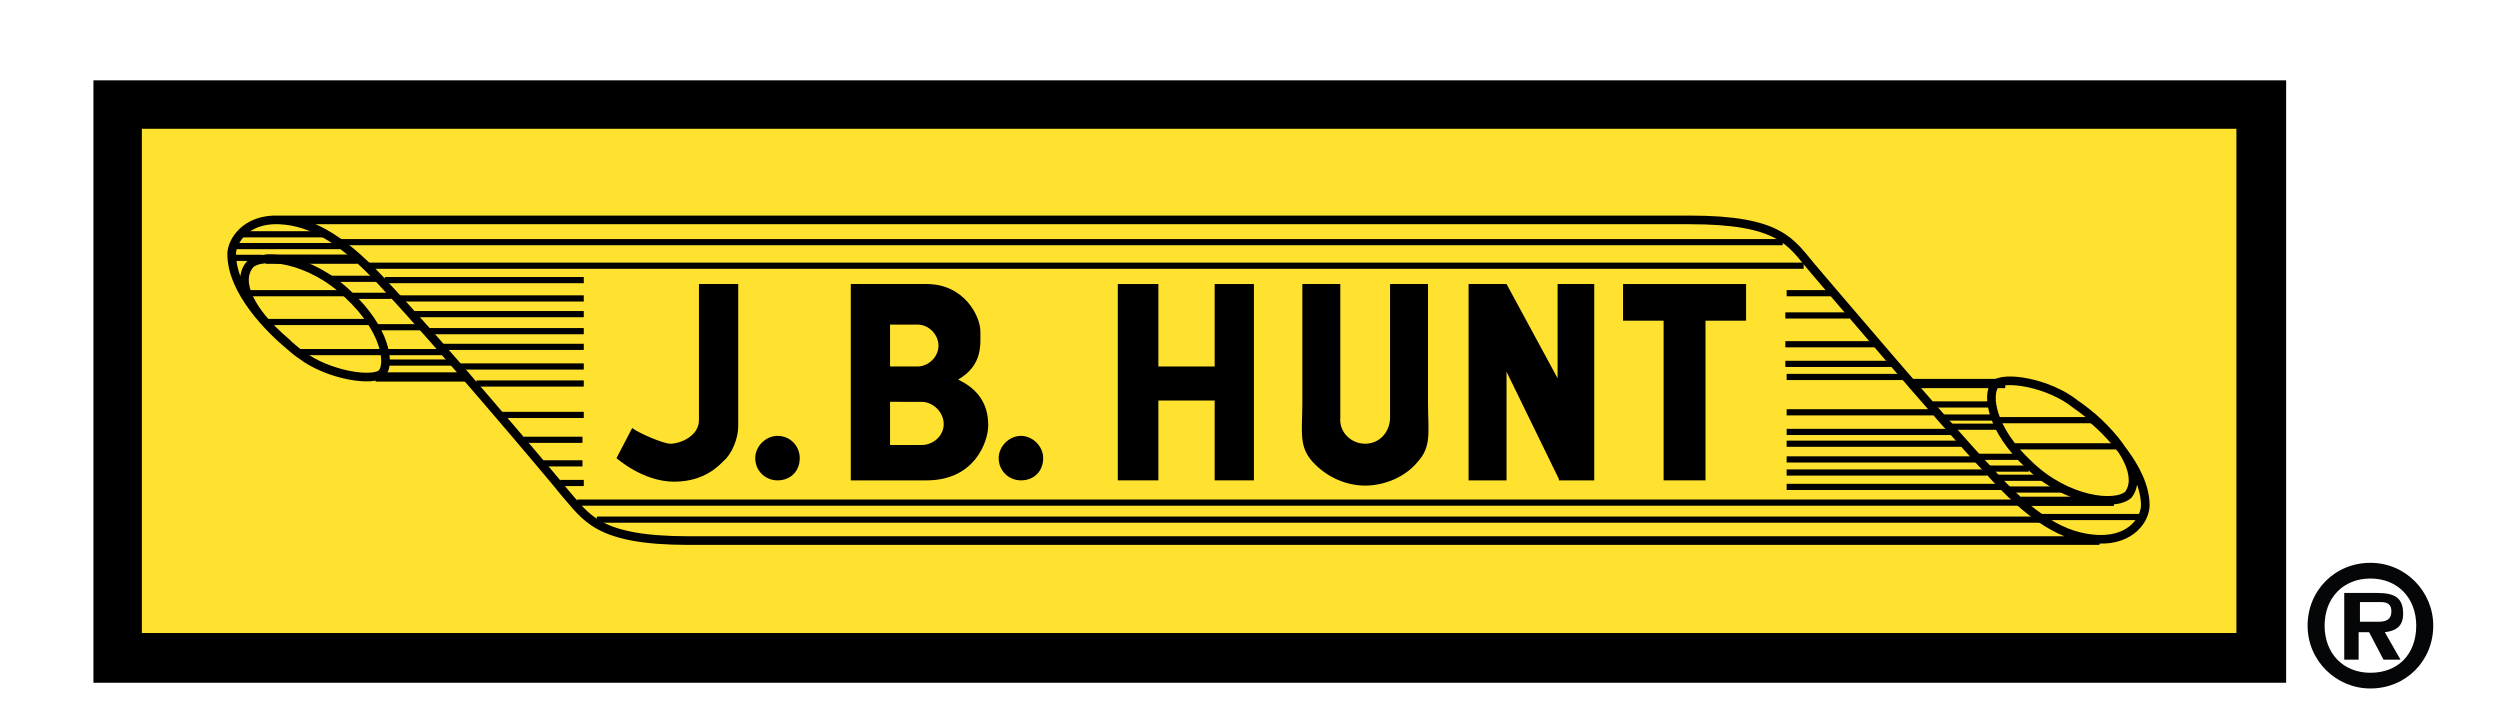<?xml version="1.0" encoding="UTF-8"?> <!-- Generator: Adobe Illustrator 23.1.0, SVG Export Plug-In . SVG Version: 6.00 Build 0) --> <svg xmlns="http://www.w3.org/2000/svg" xmlns:xlink="http://www.w3.org/1999/xlink" id="Layer_1" x="0px" y="0px" viewBox="0 0 191 55" style="enable-background:new 0 0 191 55;" xml:space="preserve"> <style type="text/css"> .st0{fill-rule:evenodd;clip-rule:evenodd;stroke:#000000;stroke-width:0.524;stroke-miterlimit:2.613;} .st1{fill-rule:evenodd;clip-rule:evenodd;fill:#FFE230;stroke:#FFE230;stroke-width:0.524;stroke-miterlimit:2.613;} .st2{fill:none;stroke:#000000;stroke-width:0.66;stroke-miterlimit:2.613;} .st3{fill:none;stroke:#000000;stroke-width:0.707;stroke-miterlimit:2.613;} .st4{fill:none;stroke:#000000;stroke-width:0.472;stroke-miterlimit:2.613;} .st5{fill-rule:evenodd;clip-rule:evenodd;} .st6{fill-rule:evenodd;clip-rule:evenodd;fill:#040607;} </style> <polygon class="st0" points="7.4,51.9 174.4,51.9 174.4,6.4 7.4,6.4 7.4,51.9 "></polygon> <polygon class="st1" points="11.1,48.1 170.6,48.1 170.6,10.1 11.1,10.1 11.1,48.1 "></polygon> <path class="st2" d="M21.8,26.1c-2.7-2.3-3.8-4.6-2.7-5.9c0.9-0.9,4.6-0.5,7.5,2.3c2.9,2.7,3.2,5.3,2.6,6c-0.6,0.7-4.1,0.2-6.2-1.4 C22.4,26.7,21.8,26.1,21.8,26.1L21.8,26.1z M22,26.3c-1.3-1.1-4.3-4-4.3-6.9c0-0.9,1-2.7,3.6-2.6c2.6,0.1,5.1,1.6,8.4,5.3 c3.4,3.6,12.3,14.1,13.5,15.6c1.6,1.8,2.4,3.6,9.4,3.6h107.8 M159.9,31.9c2.6,2.3,3.7,4.6,2.7,5.9c-1,0.9-4.7,0.5-7.6-2.3 c-2.9-2.7-3.2-5.3-2.6-6.1c0.6-0.7,4.1-0.2,6.2,1.5C159.2,31.3,159.9,31.9,159.9,31.9L159.9,31.9z M159.6,31.8c1.3,1,4.3,4,4.3,6.8 c0,1-1,2.7-3.6,2.6c-2.6-0.1-5.1-1.6-8.4-5.3c-3.4-3.6-12.3-14.1-13.5-15.5c-1.6-1.9-2.4-3.6-9.3-3.6H21.2"></path> <path class="st3" d="M20.3,19.8h7 M28.7,28.8h7.1 M145.9,29.3h7.3 M154.4,38.3h7.1"></path> <path class="st4" d="M18.9,22.4h7.5 M20.3,24.6h8 M22.9,26.9H34 M29.6,27.7h5.1 M28.7,25h3.5 M26.7,22.6h3.2 M25.3,21.3h3.6 M17.8,19.7H20 M17.9,18.8h8.2 M18.4,17.9h6.5 M26,18.5h110.2 M137.8,20.3H27.9 M29.4,21.4h15.2 M30.4,22.8h14.2 M31.4,24h13.2 M32.7,25.3h11.9 M33.6,26.5h11 M35,28h9.6 M36.4,29.3h8.2 M38.3,31.7h6.3 M40,33.6h4.5 M41.5,35.4h3 M42.8,36.9h1.8 M44.1,38.4 h110.2 M45.6,39.7H156 M160,32.1h-7.3 M161.9,34.1h-8.2 M136.5,22.4h3.4 M141.3,24.1h-4.9 M143.3,26.3h-6.9 M144.6,27.8h-8.2 M145.5,28.8h-9 M152.2,30.9h-4.6 M152.4,31.9h-4.2 M152.9,32.6h-4 M147.7,31.5h-11.2 M149.2,33h-12.7 M150,33.9h-13.5 M136.5,35.1 h14.6 M151.8,36.1h-15.3 M153,37.2h-16.5 M153.4,37.4h4.3 M152.5,36.5h3.6 M151.8,35.8h3.2 M151,34.9h3.4 M155.8,39.5h7.8"></path> <path class="st5" d="M56.4,32.6V21.7h-3v10.4c0,1.2-1.4,1.8-2.2,1.8c-0.5,0-2.4-0.8-2.9-1.2l-1.2,2.3c0,0,2,1.8,4.4,1.8 c2.3,0,3.4-1.2,3.8-1.6C55.9,34.7,56.4,33.5,56.4,32.6L56.4,32.6z"></path> <path class="st5" d="M59.4,36.7c1,0,1.7-0.7,1.7-1.7c0-0.9-0.7-1.7-1.7-1.7c-0.9,0-1.7,0.8-1.7,1.7C57.7,36,58.5,36.7,59.4,36.7 L59.4,36.7z"></path> <path class="st5" d="M78,36.7c1,0,1.7-0.7,1.7-1.7c0-0.9-0.8-1.7-1.7-1.7c-0.9,0-1.7,0.8-1.7,1.7C76.3,36,77.1,36.7,78,36.7L78,36.7 z"></path> <path class="st5" d="M68,36.7h-3v-15h3c1.3,0,0.4,0,2.8,0c2.9,0,4.1,2.5,4.1,3.6c0,1,0.2,2.6-1.7,3.7c1.9,0.9,2.3,2.3,2.3,3.5 c0,1.2-1,4.2-4.7,4.2H68L68,36.7z M70.4,34c0.9,0,1.7-0.7,1.7-1.6c0-0.9-0.8-1.7-1.7-1.7H68V34H70.4L70.4,34z M70.1,28 c0.8,0,1.6-0.7,1.6-1.6c0-0.8-0.7-1.6-1.6-1.6H68V28H70.1L70.1,28z"></path> <polygon class="st5" points="92.8,21.7 92.8,28 88.5,28 88.5,21.7 85.4,21.7 85.4,36.7 88.5,36.7 88.5,30.6 92.8,30.6 92.8,36.7 95.8,36.7 95.8,21.7 92.8,21.7 "></polygon> <path class="st5" d="M104.3,33.9c1.1,0,1.9-0.9,1.9-2V21.7h2.9v9c0,2.3,0.3,3.4-0.8,4.6c-1,1.2-2.6,1.8-4,1.8c-1.4,0-2.9-0.6-4-1.8 c-1.1-1.2-0.8-2.3-0.8-4.6v-9h2.9v10.2C102.3,33,103.2,33.9,104.3,33.9L104.3,33.9z"></path> <polygon class="st5" points="133.4,21.7 124,21.7 124,24.5 127.1,24.5 127.1,36.7 130.3,36.7 130.3,24.5 133.4,24.5 133.4,21.7 "></polygon> <polygon class="st5" points="119.1,36.6 115.1,28.4 115.1,36.7 112.2,36.7 112.2,21.7 115.1,21.7 119,28.9 119,28.6 119,21.7 121.8,21.7 121.8,36.7 119.1,36.7 119.1,36.6 "></polygon> <path class="st6" d="M181.1,52.6c2.7,0,4.8-2.1,4.8-4.8c0-2.6-2.1-4.8-4.8-4.8c-2.7,0-4.8,2.1-4.8,4.8 C176.3,50.5,178.5,52.6,181.1,52.6L181.1,52.6L181.1,52.6z M181.1,51.4c-2.1,0-3.5-1.5-3.5-3.6c0-2.1,1.4-3.6,3.5-3.6 c2.1,0,3.5,1.5,3.5,3.6C184.6,50,183.2,51.4,181.1,51.4L181.1,51.4L181.1,51.4z M182.2,48.3c0.9-0.1,1.4-0.5,1.4-1.4 c0-1.2-0.6-1.6-2-1.6h-2.5v5.1h1.1v-2.1h0.8l1.1,2.1h1.3L182.2,48.3L182.2,48.3z M180.3,47.5V46h1.2c0.5,0,1.2-0.1,1.2,0.7 c0,0.7-0.5,0.8-1,0.8H180.3L180.3,47.5z"></path> </svg> 